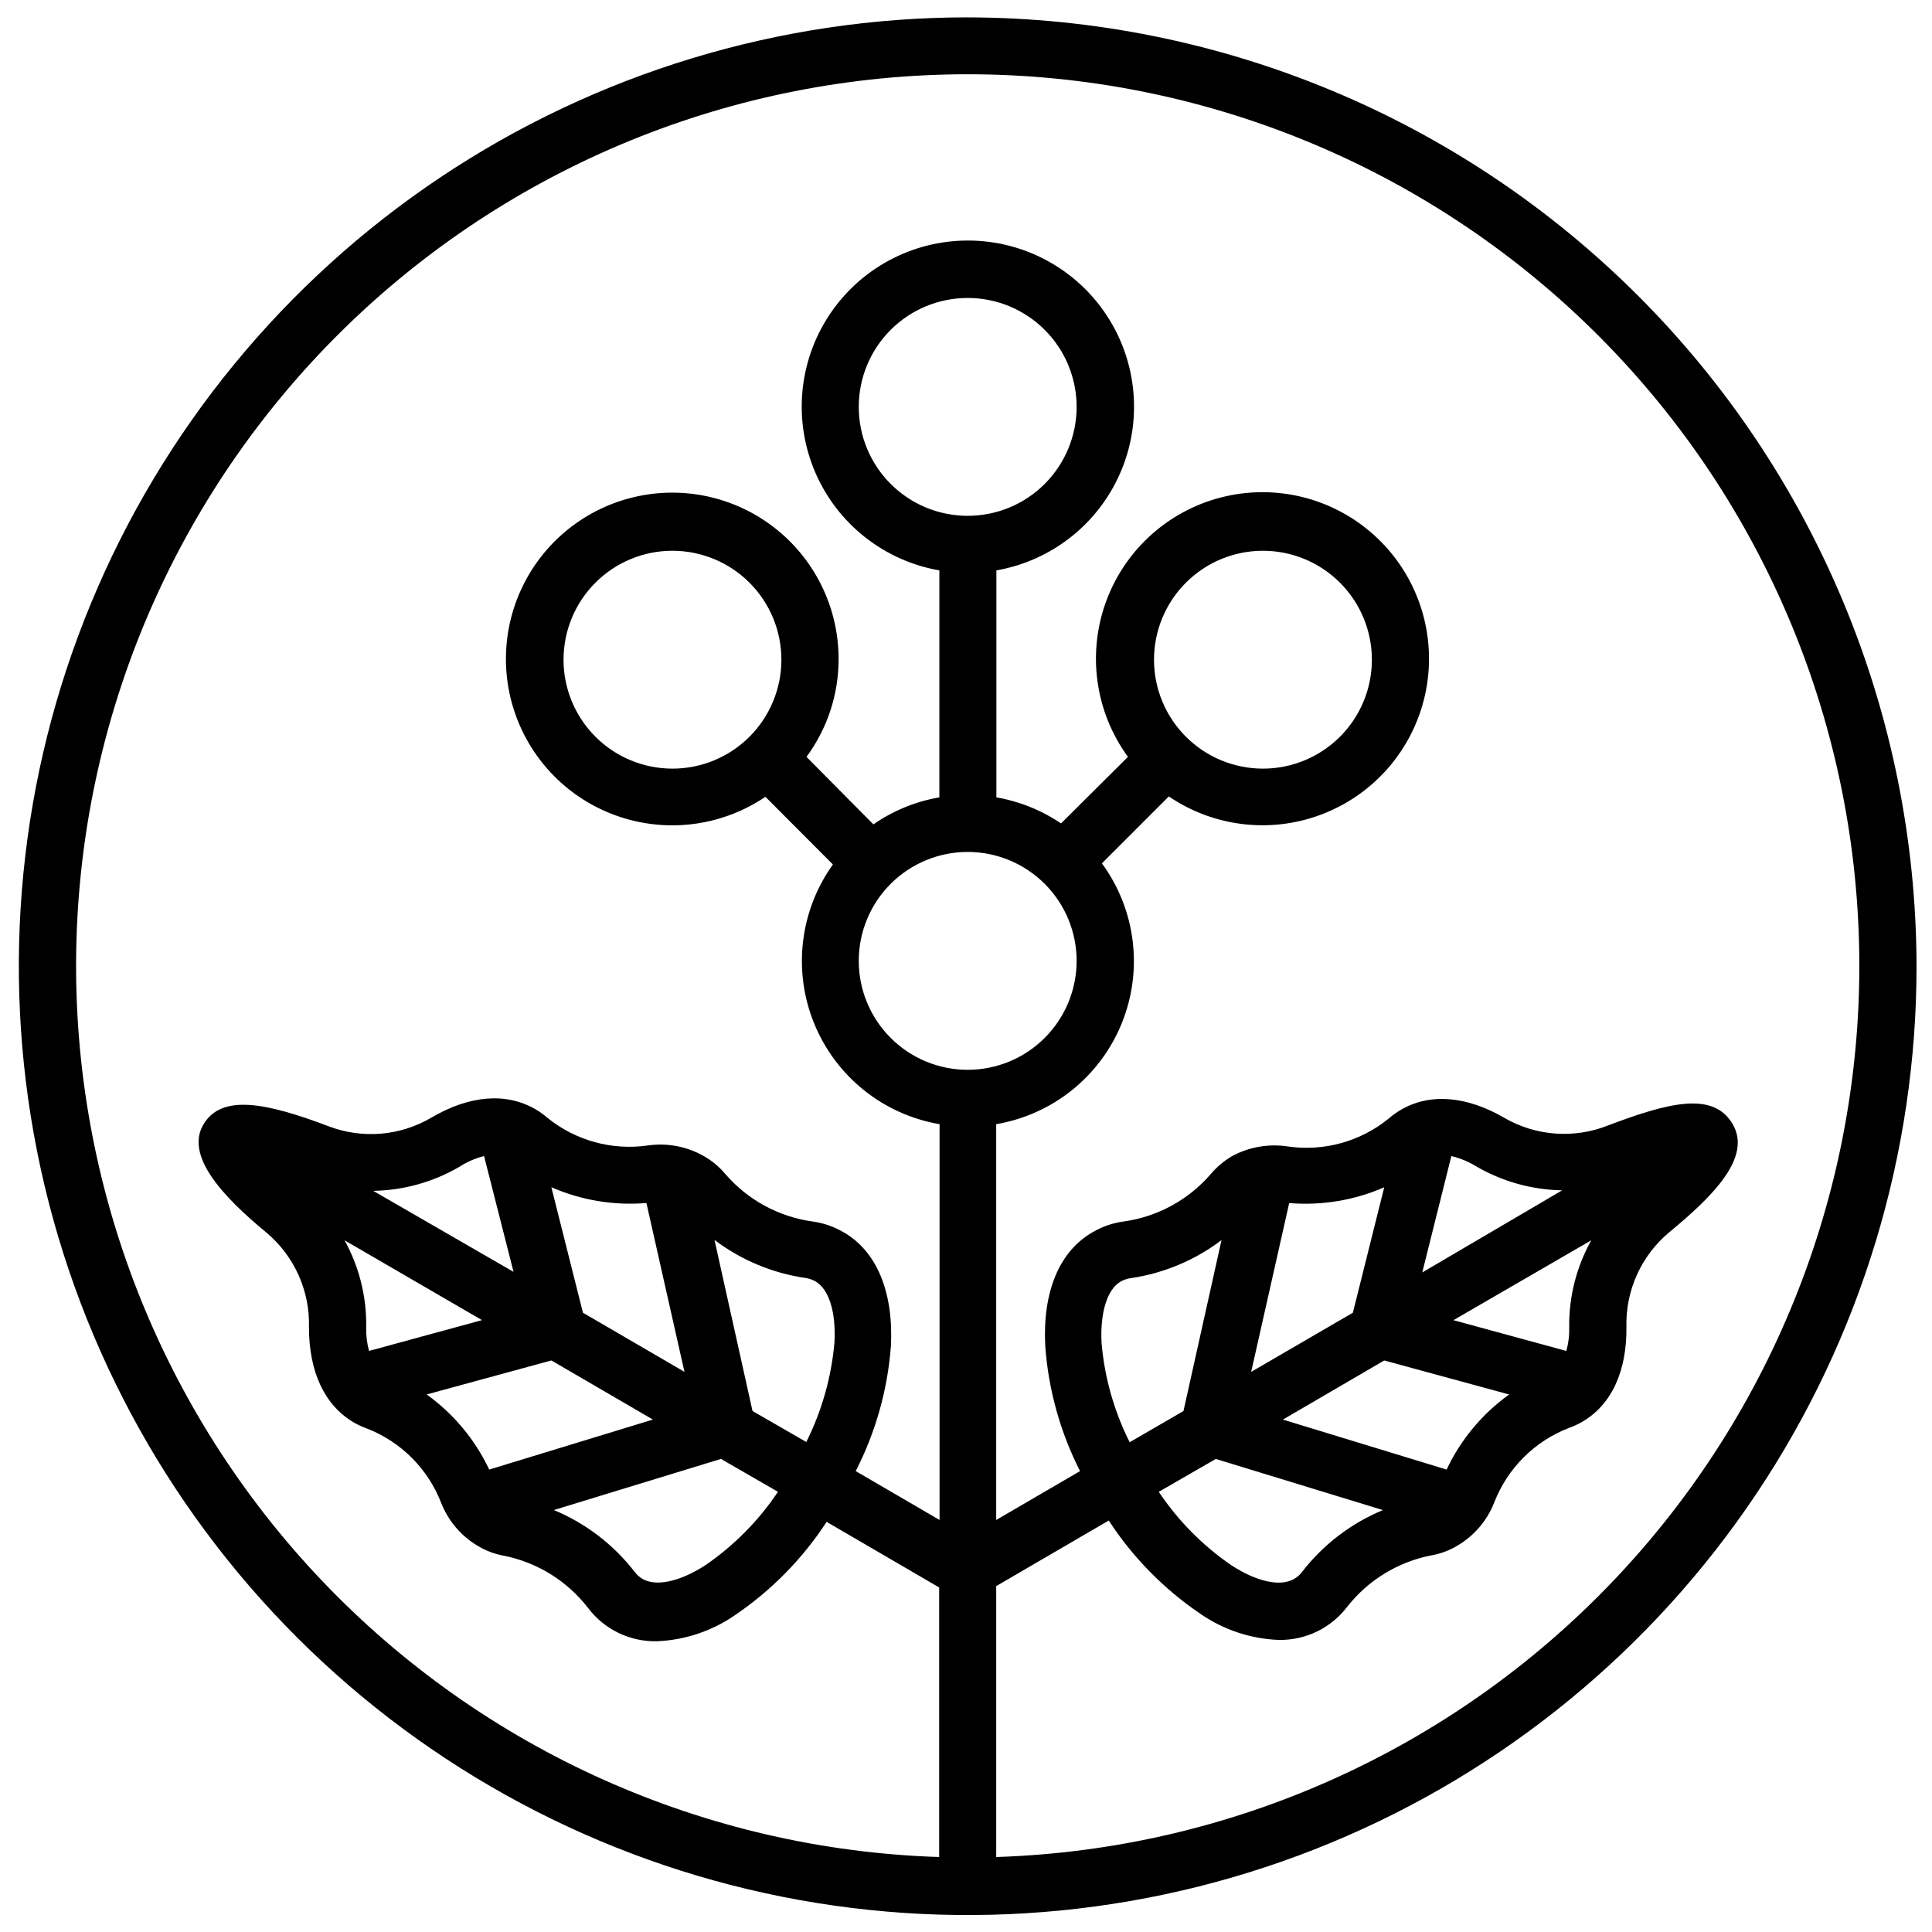 <?xml version="1.0" encoding="UTF-8"?>
<!-- Uploaded to: ICON Repo, www.iconrepo.com, Generator: ICON Repo Mixer Tools -->
<svg width="800px" height="800px" version="1.1" viewBox="144 144 512 512" xmlns="http://www.w3.org/2000/svg">
 <defs>
  <clipPath id="a">
   <path d="m149 148.09h502.9v503.81h-502.9z"/>
  </clipPath>
 </defs>
 <g clip-path="url(#a)">
  <path d="m400.45 148.6c-49.734 0-98.352 14.75-139.71 42.379-41.352 27.633-73.578 66.906-92.609 112.86-19.031 45.949-24.008 96.508-14.301 145.29 9.707 48.777 33.66 93.582 68.832 128.75 35.172 35.164 79.98 59.105 128.76 68.805 48.781 9.695 99.34 4.707 145.29-14.332 45.945-19.039 85.211-51.273 112.84-92.633 27.625-41.355 42.363-89.977 42.352-139.71-0.133-66.645-26.668-130.52-73.797-177.64-47.129-47.117-111.01-73.641-177.65-73.762zm28.867 250.04c0 7.656-3.043 15-8.457 20.414-5.414 5.414-12.754 8.457-20.41 8.457s-15-3.043-20.414-8.457c-5.414-5.414-8.457-12.758-8.457-20.414s3.043-14.996 8.457-20.41c5.414-5.414 12.758-8.457 20.414-8.457s14.996 3.043 20.41 8.457c5.414 5.414 8.457 12.754 8.457 20.41zm-57.738-146.81c0-7.656 3.043-15 8.457-20.414 5.414-5.414 12.758-8.453 20.414-8.453s14.996 3.039 20.41 8.453c5.414 5.414 8.457 12.758 8.457 20.414s-3.043 15-8.457 20.414c-5.414 5.414-12.754 8.453-20.41 8.453s-15-3.039-20.414-8.453c-5.414-5.414-8.457-12.758-8.457-20.414zm36.426 384.3v-71.793l29.824-17.383 0.004 0.004c6.359 9.754 14.598 18.145 24.23 24.684 6.117 4.246 13.32 6.656 20.758 6.953 7.117 0.152 13.875-3.106 18.188-8.766 5.57-7.094 13.512-11.941 22.371-13.652 2.422-0.43 4.742-1.301 6.852-2.57 4.453-2.621 7.898-6.668 9.773-11.484 3.512-9.012 10.637-16.137 19.648-19.652 1.254-0.449 2.469-1.004 3.625-1.66 7.758-4.484 11.891-13.402 11.738-25.191h0.004c-0.246-9.664 3.949-18.91 11.383-25.09 11.738-9.672 21.867-19.902 16.777-28.617-5.09-8.715-16.727-5.844-33.199 0.402v0.004c-8.906 3.484-18.914 2.746-27.207-2.016-10.078-5.894-19.852-6.699-27.559-2.168-1.145 0.668-2.223 1.445-3.223 2.316-7.508 6.102-17.234 8.77-26.805 7.356-5.035-0.746-10.18 0.152-14.66 2.57-2.133 1.25-4.039 2.852-5.641 4.738-5.922 6.871-14.145 11.348-23.125 12.594-2.883 0.387-5.656 1.348-8.164 2.82-8.867 5.039-13.352 15.82-12.594 30.23 0.84 11.535 3.977 22.789 9.219 33.098l-22.219 12.949v-104.89c14.98-2.543 27.574-12.664 33.281-26.75 5.707-14.082 3.715-30.117-5.269-42.371l17.734-17.734c12.297 8.363 27.977 9.973 41.711 4.281 13.738-5.691 23.688-17.918 26.465-32.523 2.781-14.605-1.98-29.633-12.668-39.969-10.688-10.34-25.859-14.602-40.367-11.34-14.508 3.262-26.398 13.609-31.629 27.523-5.234 13.918-3.106 29.535 5.656 41.547l-17.734 17.633c-5.152-3.488-10.992-5.84-17.129-6.898v-60.156c14.609-2.547 26.957-12.273 32.852-25.883 5.894-13.609 4.539-29.273-3.602-41.668-8.141-12.398-21.977-19.863-36.805-19.863-14.832 0-28.668 7.465-36.809 19.863-8.141 12.395-9.492 28.059-3.602 41.668 5.894 13.609 18.242 23.336 32.852 25.883v60.156c-6.281 1.074-12.246 3.519-17.48 7.152l-17.734-17.887c5.531-7.496 8.516-16.574 8.512-25.895 0.016-13.215-5.902-25.738-16.117-34.125-10.215-8.383-23.652-11.742-36.613-9.148-12.957 2.59-24.07 10.859-30.273 22.527-6.207 11.668-6.848 25.508-1.75 37.699 5.094 12.195 15.391 21.457 28.055 25.238 12.664 3.785 26.355 1.684 37.305-5.715l17.883 17.934c-8.809 12.293-10.672 28.25-4.926 42.238 5.742 13.988 18.285 24.035 33.191 26.582v104.89l-22.219-12.949c5.281-10.301 8.449-21.555 9.32-33.098 0.754-14.258-3.727-25.191-12.594-30.23-2.508-1.473-5.281-2.434-8.164-2.82-8.984-1.246-17.203-5.723-23.125-12.594-1.598-1.906-3.527-3.512-5.691-4.738-4.488-2.559-9.699-3.551-14.812-2.82-9.473 1.367-19.09-1.258-26.551-7.254-1-0.875-2.078-1.652-3.223-2.32-7.758-4.535-17.531-3.727-27.559 2.168-8.273 4.894-18.328 5.746-27.309 2.316-16.473-6.246-28.414-8.664-33.199-0.402-4.785 8.262 5.039 18.941 16.777 28.617 7.363 6.199 11.5 15.418 11.234 25.039 0 11.637 3.981 20.555 11.789 25.191 1.137 0.664 2.336 1.219 3.578 1.66 9.008 3.512 16.133 10.641 19.648 19.648 1.875 4.82 5.316 8.863 9.773 11.488 2.106 1.266 4.43 2.137 6.852 2.57 8.891 1.777 16.84 6.715 22.367 13.902 4.312 5.664 11.074 8.922 18.188 8.77 7.441-0.297 14.641-2.711 20.758-6.953 9.633-6.543 17.871-14.934 24.234-24.688l29.824 17.383v71.438c-61.98-1.98-120.7-28.254-163.48-73.141-42.781-44.891-66.207-104.8-65.215-166.8 0.992-62.004 26.32-121.13 70.52-164.63 44.199-43.5 103.72-67.879 165.74-67.879 62.012 0 121.54 24.379 165.74 67.879 44.199 43.496 69.523 102.62 70.516 164.63 0.992 62.008-22.43 121.91-65.215 166.8-42.785 44.887-101.5 71.16-163.48 73.141zm112.91-154.92 7.707-30.832c2.297 0.535 4.492 1.438 6.5 2.672 6.949 4.059 14.824 6.262 22.871 6.398zm44.789-8.516v0.004c-3.934 7.027-5.949 14.969-5.848 23.023 0.062 2.125-0.191 4.246-0.754 6.297l-29.926-8.16zm-21.766 40.859v0.004c-7.133 5.113-12.836 11.961-16.574 19.898l-43.379-13.25 26.852-15.668zm-41.414-21.664-26.953 15.672 10.078-44.738h-0.004c8.613 0.715 17.273-0.723 25.191-4.184zm7.961 52.297c-8.441 3.504-15.82 9.148-21.414 16.375-0.566 0.762-1.285 1.398-2.113 1.863-3.578 2.117-9.824 0.805-16.574-3.578l-0.004 0.004c-7.613-5.215-14.16-11.832-19.293-19.5l15.113-8.715zm-52.852-26.246-14.258 8.262c-4.141-8.227-6.672-17.172-7.453-26.348-0.402-8.062 1.512-14.156 5.039-16.223h-0.004c0.844-0.469 1.766-0.777 2.723-0.91 8.73-1.281 16.996-4.746 24.031-10.074zm-7.809-199.11c0-7.66 3.043-15.004 8.461-20.422 5.418-5.414 12.766-8.453 20.426-8.449 7.66 0.008 15.004 3.055 20.414 8.477 5.41 5.418 8.445 12.77 8.438 20.426-0.008 7.66-3.062 15.004-8.484 20.41-5.426 5.406-12.777 8.438-20.434 8.426-7.648-0.012-14.98-3.062-20.383-8.473-5.402-5.414-8.438-12.746-8.438-20.395zm-98.746 0c0 7.656-3.043 15.004-8.461 20.418-5.418 5.414-12.766 8.453-20.422 8.449-7.66-0.004-15.004-3.051-20.414-8.473-5.414-5.422-8.449-12.77-8.438-20.43 0.008-7.66 3.059-15 8.484-20.41 5.422-5.406 12.773-8.438 20.434-8.426 7.648 0.016 14.977 3.062 20.379 8.477 5.402 5.41 8.438 12.746 8.438 20.395zm-79.348 175.02-29.93 8.16c-0.559-2.051-0.812-4.172-0.754-6.297 0.133-8.047-1.848-15.984-5.742-23.023zm-28.816-34.258-0.004-0.004c8.047-0.133 15.926-2.336 22.875-6.398 1.996-1.285 4.191-2.238 6.496-2.82l7.809 30.684zm47.207 44.941 26.902 15.668-43.379 13.25v-0.004c-3.742-7.938-9.445-14.785-16.578-19.898zm0-45.898-0.004-0.004c7.922 3.461 16.578 4.898 25.191 4.184l10.078 44.738-26.902-15.668zm44.941 71.996 15.113 8.715-0.004-0.004c-5.133 7.668-11.684 14.285-19.297 19.5-6.75 4.332-13 5.691-16.625 3.578v-0.004c-0.805-0.48-1.504-1.113-2.066-1.863-5.59-7.227-12.969-12.871-21.41-16.375zm8.363-12.695-10.078-45.344-0.004-0.004c7.035 5.328 15.301 8.793 24.031 10.074 0.957 0.133 1.879 0.441 2.723 0.91 3.578 2.066 5.492 8.16 5.039 16.223-0.809 9.172-3.34 18.113-7.457 26.348z"/>
 </g>
</svg>